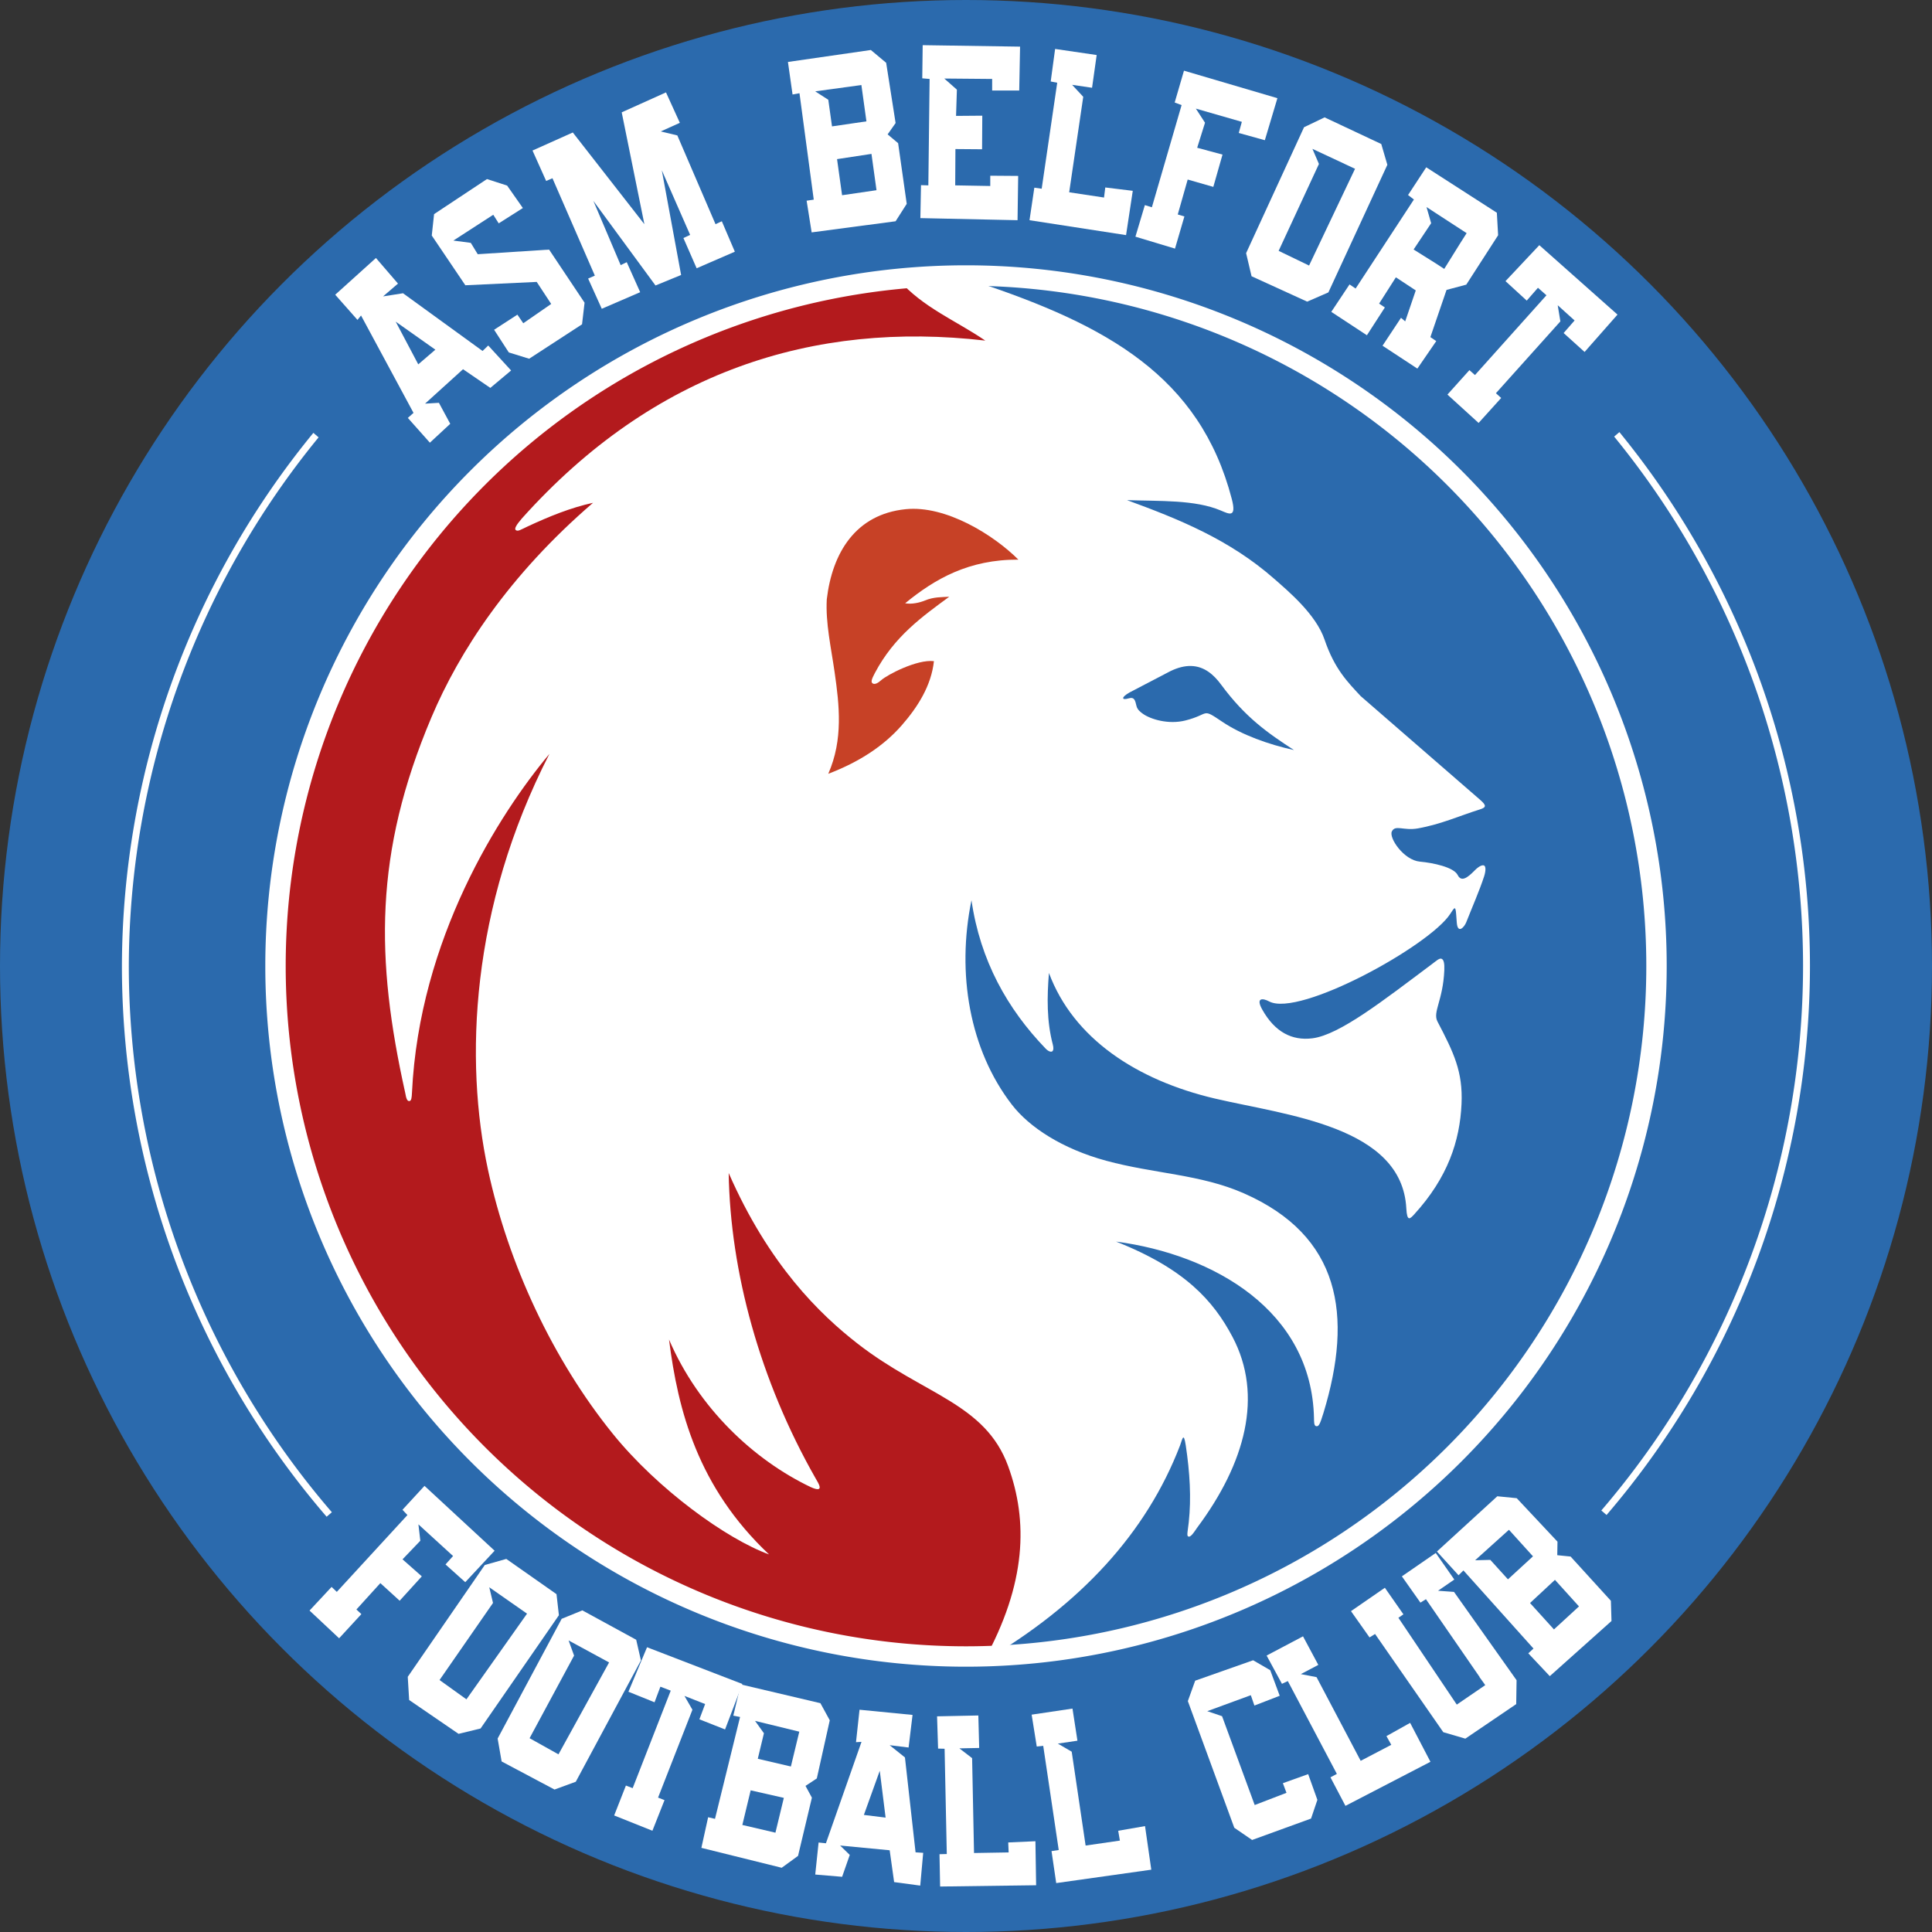 <?xml version="1.0" encoding="UTF-8" standalone="no"?>
<svg
   viewBox="0 0 800 800"
   id="svg100"
   height="300"
   width="300"
   xmlns:inkscape="http://www.inkscape.org/namespaces/inkscape"
   xmlns:sodipodi="http://sodipodi.sourceforge.net/DTD/sodipodi-0.dtd"
   xmlns="http://www.w3.org/2000/svg"><rect x="0" y="0" width="800" height="800" fill="#333333" stroke="none"/><defs
     id="defs104" /><circle
     style="fill:#2b6aad;fill-opacity:1;stroke:none;stroke-width:0.5;stroke-linecap:round;stroke-linejoin:round;stroke-dasharray:none"
     id="circle7568"
     cx="400"
     cy="400"
     r="400" /><g
     id="g10607"
     transform="matrix(0.383,0,0,0.383,-3.198,-3.198)"
     style="stroke-width:2.611"><path
       id="path7485"
       style="fill:#b31a1d;fill-opacity:1;stroke:none;stroke-width:1.305;stroke-linecap:round;stroke-linejoin:round;stroke-dasharray:none"
       d="m 1020.203,308.381 a 746.608,746.608 0 0 0 -714.145,744.285 746.608,746.608 0 0 0 746.607,746.609 746.608,746.608 0 0 0 34.318,-2.455 l 78.436,-226.59 -72.611,-132.518 -163.377,-308.6 167.006,-265.033 72.613,-397.549 z" /><path
       id="circle7968"
       style="fill:#2b6aad;fill-opacity:1;stroke:none;stroke-width:1.305;stroke-linecap:round;stroke-linejoin:round;stroke-dasharray:none"
       d="m 1052.666,306.059 a 746.608,746.608 0 0 0 -32.463,2.322 l 148.848,158.15 -72.613,397.549 -167.006,265.033 163.377,308.6 72.611,132.518 -78.436,226.59 A 746.608,746.608 0 0 0 1799.275,1052.666 746.608,746.608 0 0 0 1052.666,306.059 Z" /><path
       id="path673"
       style="fill:#ffffff;fill-opacity:1;stroke:none;stroke-width:0.522;stroke-linecap:butt;stroke-linejoin:miter;stroke-dasharray:none;stroke-opacity:1"
       d="m 979.393,310.312 c 26.763,30.619 62.108,44.378 94.186,66.266 -185.386,-21.444 -358.436,33.051 -501.09,192.381 -5.591,6.562 -8.457,10.975 -6.48,12.5 2.314,1.786 5.371,-0.478 12.578,-3.836 23.263,-10.839 46.77,-20.43 70.92,-25.672 -91.181,78.48 -144.683,160.971 -174.703,231.916 -62.261,147.137 -60.417,261.51 -28.428,405.717 1.231,7.248 2.445,9.479 4.727,9.131 2.05,-0.313 2.399,-3.766 2.654,-9.131 7.895,-165.969 94.197,-301.189 148.576,-366.15 -85.573,166.933 -91.739,331.676 -66.441,449.404 22.124,102.958 70.565,205.939 134.92,285.559 48.715,60.269 123.235,113.892 168.99,130.51 -77.204,-72.832 -98.436,-155.733 -108.145,-232.332 31.922,74.427 91.812,130.166 153.07,159.488 16.268,7.407 7.996,-4.847 5.455,-9.307 -60.368,-105.959 -92.28,-223.526 -94.023,-330.209 43.475,99.359 98.724,152.938 139.729,184.744 71.091,55.144 137.579,64.03 162.426,132.236 21.494,59.005 20.052,126.551 -26.5,210.904 104.434,-61.061 176.02,-138.576 212.438,-233.617 2.281,-5.953 3.733,-15.354 6.096,0.32 4.377,29.04 6.064,56.724 3.209,83.115 -0.918,8.482 -2.274,13.973 -0.877,15.035 2.681,2.038 6.415,-4.234 10.184,-9.58 51.702,-69.38 71.694,-142.392 37.932,-206.119 -20.497,-38.688 -51.18,-73.474 -125.859,-102.91 105.637,14.015 211.533,74.576 214.043,190.938 0.083,3.872 -0.193,8.707 2.869,8.699 2.205,-0.01 3.438,-1.459 7.398,-14.477 32.231,-105.956 18.136,-191.44 -86.144,-237.346 -46.862,-20.629 -96.855,-21.084 -148.766,-35.191 -47.588,-12.933 -83.143,-36.225 -101.969,-60.613 -45.818,-59.356 -59.969,-141.959 -43.709,-221.047 9.457,65.237 38.821,117.503 80.225,160.451 3.361,3.486 6.333,3.927 7.494,2.596 0.888,-1.018 1.179,-3.402 0.207,-7.088 -6.665,-25.286 -6.285,-51.209 -4.172,-77.338 26.262,70.692 94.766,115.917 179.428,135.787 77.238,18.128 202.287,29.868 206.939,118.688 0.788,15.054 4.135,11.214 8.342,6.74 36.77,-40.192 49.538,-79.946 51.352,-119.498 1.605,-34.998 -8.42,-55.579 -26,-89.197 -5.415,-10.355 5.958,-22.546 7.381,-55.408 0.317,-7.329 -0.533,-11.614 -3.086,-12.488 -2.322,-0.794 -5.239,2.06 -11.033,6.393 -51.559,38.553 -99.022,75.884 -128.391,79.629 -22.351,2.85 -40.732,-6.934 -54.203,-30.854 -7.361,-13.069 0.058,-12.881 7.381,-8.984 32.574,17.334 173.49,-60.193 195.75,-94.666 4.683,-7.252 5.697,-9.094 6.418,0.643 l 0.643,8.664 c 0.946,12.77 8.047,5.318 10.27,-0.322 6.594,-16.737 14.273,-34.159 19.254,-49.418 1.851,-5.67 2.101,-10.855 -0.027,-11.881 -1.557,-0.75 -5.081,0.206 -10.242,5.463 -8.113,8.264 -14.418,12.506 -18.291,4.812 -4.252,-8.448 -26.435,-13.148 -40.754,-14.439 -17.512,-1.579 -33.728,-25.624 -30.42,-32.605 3.644,-7.689 12.648,-0.549 28.174,-3.336 25.154,-4.514 45.087,-13.664 67.068,-20.537 6.99,-2.185 7.136,-4.35 0.32,-10.27 L 1479.357,760.857 c -13.683,-14.85 -28.026,-28.758 -38.994,-61.055 -9.271,-27.298 -39.235,-52.311 -54.066,-65.379 -48.673,-42.885 -103.79,-64.939 -159.488,-85.361 35.589,1.269 73.365,-0.617 101.404,11.232 9.017,3.811 17.298,8.31 11.873,-12.516 -34.537,-132.586 -134.971,-187.823 -276.096,-234.641 z m 316.576,418.061 c 14.428,0.306 24.639,9.388 32.564,20.131 26.29,35.634 50.619,52.46 78.781,70.758 -27.197,-5.961 -56.364,-16.3 -77.707,-30.703 -22.653,-15.287 -12.715,-8.108 -39.59,-1.287 -18.517,4.699 -38.011,-1.371 -46.23,-7.352 -2.139,-1.556 -5.771,-4.206 -6.699,-8.156 -1.49,-6.338 -2.252,-10.246 -8.676,-8.338 -7.516,2.233 -8.178,-1.154 1.123,-6.418 L 1273.5,734.062 c 8.482,-4.155 15.911,-5.829 22.469,-5.689 z" /><path
       style="fill:#c74126;fill-opacity:1;stroke:none;stroke-width:0.261;stroke-linecap:butt;stroke-linejoin:miter;stroke-dasharray:none;stroke-opacity:1"
       d="m 986.934,660.577 c 6.964,1.287 15.467,-0.545 21.478,-3.034 9.516,-3.94 18.128,-3.539 26.176,-4.025 -28.804,21.231 -59.316,42.627 -80.386,82.472 -3.511,6.64 -4.489,9.658 -2.504,11.147 2.195,1.645 5.824,-0.185 9.403,-3.445 6.144,-5.597 38.602,-22.741 56.96,-20.538 -2.869,26.529 -17.488,49.52 -34.652,69.2 -19.163,21.972 -45.497,39.617 -79.589,52.582 16.328,-37.103 11.919,-74.503 6.898,-109.565 -3.956,-27.622 -9.896,-53.38 -8.505,-79.1 5.968,-50.409 31.206,-91.886 85.236,-97.406 43.494,-4.474 95.253,27.861 121.908,54.54 -53.488,-0.252 -90.155,20.689 -122.424,47.173 z"
       id="path5025"
       sodipodi:nodetypes="cscssscscscccc" /></g><g
     id="g10671"
     transform="matrix(0.383,0,0,0.383,-3.198,-3.198)"
     style="stroke-width:2.611"><g
       id="g10361"
       style="fill:#ffffff;stroke:none;stroke-width:2.611"><path
         id="path8296"
         style="fill:#ffffff;stroke:none;stroke-width:0.522;stroke-linecap:butt;stroke-linejoin:miter;stroke-dasharray:none;stroke-opacity:1"
         d="m 414.795,287.27 -44.021,39.711 24.053,27.229 3.857,-4.766 56.729,105.289 -6.127,5.445 23.826,26.775 22.01,-20.422 -12.252,-22.691 -14.977,0.908 41.07,-37.215 29.5,20.195 22.463,-18.834 -24.732,-27.002 -6.127,5.9 -86,-62.4 -21.557,3.402 16.111,-13.842 z m 21.352,68.828 42.898,30.309 -18.496,15.855 z" /><path
         style="fill:#ffffff;stroke:none;stroke-width:0.522;stroke-linecap:butt;stroke-linejoin:miter;stroke-dasharray:none;stroke-opacity:1"
         d="m 541.639,240.527 5.9,9.303 26.095,-16.565 -17.018,-24.28 -21.784,-7.034 -57.182,37.894 -2.496,23.145 36.306,53.778 77.15,-3.631 15.657,23.826 -30.179,20.876 -6.354,-9.303 -25.187,16.338 15.884,24.506 22.01,6.807 57.182,-37.214 2.723,-23.372 -38.348,-57.409 -77.15,4.992 -7.488,-12.253 -18.834,-2.496 z"
         id="path8310"
         sodipodi:nodetypes="cccccccccccccccccccccc" /><path
         style="fill:#ffffff;stroke:none;stroke-width:0.522;stroke-linecap:butt;stroke-linejoin:miter;stroke-dasharray:none;stroke-opacity:1"
         d="m 644.203,309.508 14.749,32.675 41.525,-17.926 -14.522,-32.448 -6.58,3.177 -29.499,-69.435 67.166,91.445 27.683,-11.346 -20.876,-113.229 30.633,69.889 -7.261,3.404 14.295,32.675 41.298,-17.926 -14.069,-32.902 -6.807,3.177 -41.298,-95.984 -17.926,-4.311 20.649,-9.303 -14.976,-32.902 -47.878,21.557 24.506,120.944 -77.377,-99.16 -43.567,19.514 14.749,32.902 6.807,-2.95 45.836,105.287 z"
         id="path8312" /><path
         id="path8328"
         style="fill:#ffffff;stroke:none;stroke-width:2.611px;stroke-linecap:butt;stroke-linejoin:miter;stroke-opacity:1"
         d="m 949.854,62.4 -89.631,12.934 4.992,35.172 7.488,-1.361 15.43,115.045 -7.715,1.135 5.445,34.264 90.766,-12.027 12.025,-18.834 -9.303,-65.576 -11.346,-9.531 8.623,-12.254 -10.211,-65.123 z m -10.211,37.895 5.445,39.256 -37.213,5.445 -4.014,-28.764 -14.141,-9.131 z m 10.891,74.428 5.447,39.256 -37.215,5.445 -5.445,-39.029 z" /><path
         style="fill:#ffffff;stroke:none;stroke-width:0.522;stroke-linecap:butt;stroke-linejoin:miter;stroke-dasharray:none;stroke-opacity:1"
         d="m 1013.389,93.715 -1.361,115.044 -7.942,-0.227 -0.681,35.625 105.06,2.269 0.681,-47.878 -30.179,-0.227 v 11.119 l -37.894,-0.681 0.227,-39.256 28.818,0.227 0.227,-36.306 -28.364,0.227 0.908,-28.364 -13.615,-12.026 51.736,0.454 v 12.48 h 29.272 l 0.908,-47.425 -105.287,-1.588 -0.454,35.852 z"
         id="path9094" /><path
         style="fill:#ffffff;stroke:none;stroke-width:2.611px;stroke-linecap:butt;stroke-linejoin:miter;stroke-opacity:1"
         d="m 1149.082,61.266 -4.765,35.171 7.034,1.361 -16.791,114.591 -7.942,-1.135 -5.219,35.171 104.379,16.111 7.261,-47.878 -29.726,-3.631 -1.361,10.892 -37.667,-5.673 15.203,-103.245 -12.026,-12.934 21.557,3.177 4.992,-35.398 z"
         id="path9112"
         sodipodi:nodetypes="cccccccccccccccc" /><path
         style="fill:#ffffff;stroke:none;stroke-width:0.522;stroke-linecap:butt;stroke-linejoin:miter;stroke-dasharray:none;stroke-opacity:1"
         d="m 1285.833,121.969 -32.135,110.473 -7.591,-2.346 -10.201,34.14 42.787,12.9 10.161,-34.778 -7.173,-2.134 10.736,-37.76 27.703,7.94 9.946,-34.918 -27.388,-7.381 8.474,-27.084 -9.895,-15.234 49.723,14.299 -3.344,12.024 28.201,7.843 13.581,-45.448 -101.012,-29.74 -10.043,34.42 z"
         id="path9114"
         sodipodi:nodetypes="cccccccccccccccccccc" /><path
         id="path9136"
         style="fill:#ffffff;stroke:none;stroke-width:2.611px;stroke-linecap:butt;stroke-linejoin:miter;stroke-opacity:1"
         d="m 1440.438,135.24 -22.238,10.664 -62.627,136.146 5.898,24.961 60.133,27.457 22.918,-9.984 63.762,-137.963 -6.58,-22.465 z m -13.162,34.035 46.064,21.557 -49.695,104.607 -32.902,-15.885 43.568,-93.941 z" /><path
         id="path9158"
         style="fill:#ffffff;stroke:none;stroke-width:0.522;stroke-linecap:butt;stroke-linejoin:miter;stroke-dasharray:none;stroke-opacity:1"
         d="m 1550.322,189.225 -19.664,29.982 6.328,4.844 -63.022,96.258 -6.574,-4.463 -19.732,29.668 38.508,25.297 19.43,-30.062 -6.236,-4.139 18.127,-28.434 21.51,14.158 -11.426,33.465 -4.537,-3.859 -19.969,30.18 37.668,24.734 20.422,-29.727 -6.354,-4.311 17.473,-51.055 21.328,-5.674 34.433,-53.401 -1.376,-24.345 z m 0.299,42.986 43.373,28.209 -6.713,10.521 -17.504,28.129 -9.082,-5.918 -24.033,-15.062 18.969,-28.416 z"
         sodipodi:nodetypes="cccccccccccccccccccccccccccccc" /><path
         style="fill:#ffffff;stroke:none;stroke-width:0.522;stroke-linecap:butt;stroke-linejoin:miter;stroke-dasharray:none;stroke-opacity:1"
         d="m 1672.568,273.413 -36.553,38.884 22.963,21.054 12.121,-13.874 9.178,8.109 -77.282,86.258 -5.994,-5.332 -23.774,26.439 33.703,30.663 24.41,-26.997 -5.693,-5.141 69.692,-77.677 -2.883,-17.424 18.254,16.439 -11.86,13.592 22.659,20.464 35.584,-40.392 z"
         id="path9183"
         sodipodi:nodetypes="cccccccccccccccccc" /></g><g
       id="g10375"
       style="fill:#ffffff;stroke:none;stroke-width:2.611"><path
         style="fill:#ffffff;stroke:none;stroke-width:0.522;stroke-linecap:butt;stroke-linejoin:miter;stroke-dasharray:none;stroke-opacity:1"
         d="m 448.834,1646.34 -76.348,83.064 -5.647,-5.367 -23.831,25.552 31.973,29.969 24.074,-26.13 -5.373,-5 25.878,-28.499 20.882,19.041 23.946,-26.346 -20.848,-18.413 19.241,-20.105 -2.058,-17.694 37.458,34.218 -8.175,9.107 21.362,19.173 31.726,-34.014 -75.795,-70.122 -23.814,25.866 z"
         id="path9953"
         sodipodi:nodetypes="cccccccccccccccccccc" /><path
         id="path9955"
         style="fill:#ffffff;stroke:none;stroke-width:2.611px;stroke-linecap:butt;stroke-linejoin:miter;stroke-opacity:1"
         d="m 555.729,1693.776 -23.251,6.56 -83.284,120.884 1.504,25.079 53.425,36.588 23.793,-5.79 84.684,-122.446 -2.581,-22.785 z m -18.413,30.638 40.838,28.533 -65.512,92.616 -29.087,-20.851 57.809,-83.35 z" /><path
         style="fill:#ffffff;stroke:none;stroke-width:0.522;stroke-linecap:butt;stroke-linejoin:miter;stroke-dasharray:none;stroke-opacity:1"
         d="m 707.893,1789.258 -20.12,48.11 28.228,11.395 6.336,-16.851 11.178,4.275 -41.151,105.421 -7.313,-2.824 -12.693,32.343 41.35,16.506 13.083,-33.071 -6.971,-2.754 37.148,-94.967 -8.611,-14.956 22.338,8.786 -6.194,16.503 27.748,10.959 18.716,-49.158 z"
         id="path9957"
         sodipodi:nodetypes="cccccccccccccccccc" /><path
         id="path9959"
         style="fill:#ffffff;stroke:none;stroke-width:2.611px;stroke-linecap:butt;stroke-linejoin:miter;stroke-opacity:1"
         d="m 895.334,1849.737 -86.12,-20.29 -8.037,33.766 7.295,1.44 -27.106,110.126 -7.42,-1.727 -7.3,33.102 86.827,21.52 17.668,-12.825 14.989,-62.954 -6.908,-12.724 12.222,-8.059 14.001,-62.866 z m -22.834,30.805 -9.085,37.642 -35.782,-8.355 6.635,-27.59 -9.592,-13.359 z m -16.71,71.57 -9.084,37.642 -35.784,-8.356 9.004,-37.436 z" /><path
         style="fill:#ffffff;stroke:none;stroke-width:2.611px;stroke-linecap:butt;stroke-linejoin:miter;stroke-opacity:1"
         d="m 1021.448,1863.954 1.105,34.87 7.04,0.175 2.374,113.815 -7.883,0.193 0.666,34.944 103.799,-1.372 -0.757,-47.594 -29.404,1.319 0.453,10.78 -37.435,0.632 -2.067,-102.558 -13.763,-10.58 21.412,-0.429 -0.923,-35.127 z"
         id="path9963"
         sodipodi:nodetypes="cccccccccccccccc" /><path
         style="fill:#ffffff;stroke:none;stroke-width:2.611px;stroke-linecap:butt;stroke-linejoin:miter;stroke-opacity:1"
         d="m 1377.744,1798.243 16.58,30.581 6.353,-2.993 53.016,100.369 -6.939,3.698 16.221,30.844 91.896,-47.647 -21.957,-42.078 -25.616,14.327 5.225,9.404 -33.081,17.306 -47.709,-90.474 -16.997,-3.274 18.892,-9.959 -16.532,-30.892 z"
         id="path9965"
         sodipodi:nodetypes="cccccccccccccccc" /><path
         id="path9967"
         style="fill:#ffffff;stroke:none;stroke-width:2.611px;stroke-linecap:butt;stroke-linejoin:miter;stroke-opacity:1"
         d="m 1627.15,1626.033 -65.292,59.74 23.375,25.667 5.301,-5.218 75.733,84.449 -5.608,5.16 23.242,24.684 66.707,-59.632 -0.643,-21.828 -43.578,-47.857 -14.407,-1.46 0.227,-14.641 -44.062,-46.992 z m 12.591,36.227 25.987,28.717 -27.066,24.864 -19.061,-21.028 -16.444,0.401 z m 49.729,54.134 25.989,28.716 -27.068,24.865 -25.863,-28.534 z" /><path
         id="path10027"
         style="fill:#ffffff;stroke:none;stroke-width:2.611px;stroke-linecap:butt;stroke-linejoin:miter;stroke-opacity:1"
         d="m 637.96,1749.4 -22.37,9.123 -69.219,129.452 4.304,24.753 57.187,30.374 22.994,-8.419 70.435,-131.161 -5.117,-22.352 z m -14.866,32.508 43.777,23.78 -54.726,99.371 -31.24,-17.462 48.109,-89.301 z" /><path
         id="path10150"
         style="fill:#ffffff;stroke:none;stroke-width:0.522;stroke-linecap:butt;stroke-linejoin:miter;stroke-dasharray:none;stroke-opacity:1"
         d="m 994.948,1862.43 -57.325,-5.619 -3.809,35.092 5.946,-0.349 -38.473,109.644 -7.92,-0.835 -3.632,34.633 29.068,2.438 8.274,-23.649 -10.454,-10.159 53.601,5.133 4.806,34.4 28.225,3.803 3.201,-35.431 -8.247,-0.538 -11.48,-102.592 -16.551,-13.252 20.483,2.509 z m -35.446,60.379 6.314,50.64 -23.49,-2.904 z" /><path
         style="fill:#ffffff;stroke:none;stroke-width:2.611px;stroke-linecap:butt;stroke-linejoin:miter;stroke-opacity:1"
         d="m 1123.713,1862.14 5.509,34.45 7.006,-0.718 16.757,112.6 -7.795,1.188 5.082,34.579 102.791,-14.495 -6.773,-47.116 -29.001,5.029 1.813,10.636 -37.054,5.364 -15.028,-101.472 -14.991,-8.754 21.186,-3.135 -5.36,-34.728 z"
         id="path10182"
         sodipodi:nodetypes="cccccccccccccccc" /><path
         style="fill:#ffffff;stroke:none;stroke-width:0.522;stroke-linecap:butt;stroke-linejoin:miter;stroke-dasharray:none;stroke-opacity:1"
         d="m 1391.905,1841.729 -10.259,-27.667 -18.497,-10.725 -62.64,22.072 -7.927,22.072 50.205,136.937 19.274,13.212 63.728,-23.16 6.839,-20.206 -9.948,-27.823 -27.356,9.792 3.886,10.414 -34.351,13.212 -35.283,-96.058 -16.01,-5.44 47.096,-17.253 3.886,11.191 z"
         id="path10246"
         sodipodi:nodetypes="cccccccccccccccccc" /><path
         id="path10280"
         style="fill:#ffffff;stroke:none;stroke-width:2.611px;stroke-linecap:butt;stroke-linejoin:miter;stroke-opacity:1"
         d="m 1560.611,1687.334 -36.631,25.275 20.064,28.418 5.955,-3.721 57.996,84.066 -0.137,0.1 4.699,6.514 1.549,2.244 -30.768,21.045 -63.123,-93.861 5.423,-3.735 -20.053,-28.732 -36.631,25.275 20.064,28.418 5.955,-3.719 73.785,106.179 23.832,6.974 54.997,-37.327 0.393,-25.842 -67.644,-95.477 -17.266,-1.252 17.59,-12.111 z"
         sodipodi:nodetypes="ccccccccccccccccccccccc" /></g></g><g
     id="g10675"
     transform="matrix(0.383,0,0,0.383,-3.198,-3.198)"
     style="stroke-width:2.611"><path
       style="fill:#ffffff;fill-opacity:1;stroke:none;stroke-width:1.305;stroke-linecap:round;stroke-linejoin:round;stroke-dasharray:none"
       d="M 347.148,476.328 A 912.509,912.509 0 0 0 140.158,1052.668 912.509,912.509 0 0 0 361.488,1648.16 l 5.648,-4.871 A 905.048,905.048 0 0 1 147.619,1052.668 905.048,905.048 0 0 1 352.797,481.199 Z"
       id="path10564" /><path
       style="fill:#ffffff;fill-opacity:1;stroke:none;stroke-width:1.305;stroke-linecap:round;stroke-linejoin:round;stroke-dasharray:none"
       d="m 1759.141,475.504 -5.65,4.873 a 905.048,905.048 0 0 1 204.225,572.291 905.048,905.048 0 0 1 -218.098,588.725 l 5.648,4.873 A 912.509,912.509 0 0 0 1965.176,1052.668 912.509,912.509 0 0 0 1759.141,475.504 Z"
       id="path10508" /></g><path
     id="circle7953"
     style="fill:#ffffff;fill-opacity:1;stroke:none;stroke-width:0.5;stroke-linecap:round;stroke-linejoin:round;stroke-dasharray:none"
     d="M 400,109.858 A 290.142,290.142 0 0 0 109.858,400 290.142,290.142 0 0 0 400,690.142 290.142,290.142 0 0 0 690.142,400 290.142,290.142 0 0 0 400,109.858 Z m 0,8.443 A 281.699,281.699 0 0 1 681.699,400 281.699,281.699 0 0 1 400,681.699 281.699,281.699 0 0 1 118.301,400 281.699,281.699 0 0 1 400,118.301 Z" /></svg>
